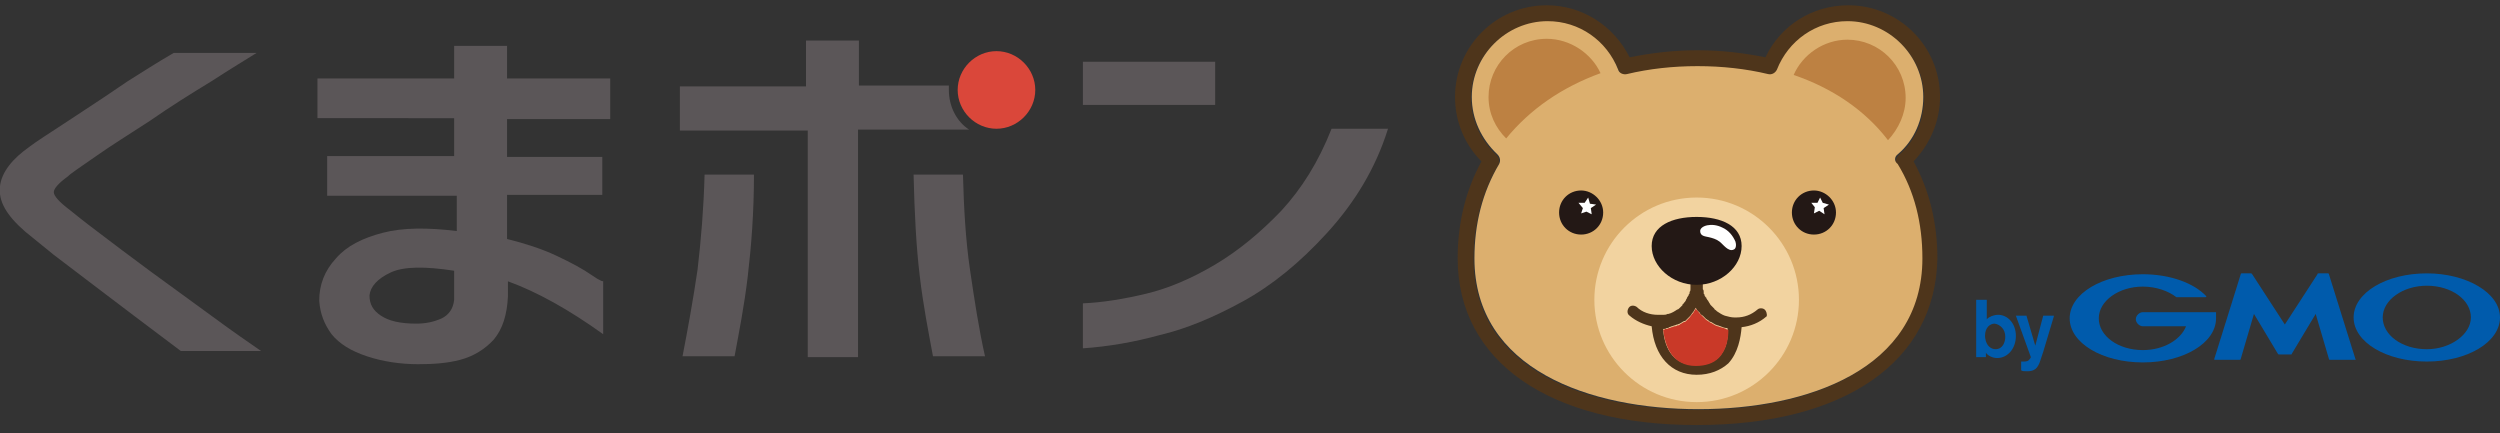 <?xml version="1.0" encoding="UTF-8"?> <svg xmlns="http://www.w3.org/2000/svg" xmlns:xlink="http://www.w3.org/1999/xlink" version="1.1" id="修正後" x="0px" y="0px" viewBox="0 0 283.5 49.1" style="enable-background:new 0 0 283.5 49.1;" xml:space="preserve"><rect x="0" y="0" width="283.5" height="49.1" fill="#333333" stroke="none"/> <style type="text/css"> .st0{fill:#5B5658;} .st1{fill:#DA473A;} .st2{fill:#4E351B;} .st3{fill:#DCAF6E;} .st4{fill:#F2D3A0;} .st5{fill:#231815;} .st6{fill:#FFFFFF;} .st7{fill:#C93928;} .st8{fill:#BD8142;} .st9{fill:#005BAC;} </style> <g> <g> <path class="st0" d="M19.7,6h9.4c-1.1,0.7-2.8,1.7-5.1,3.2c-2.3,1.4-4.7,2.9-7,4.5c-2.3,1.5-4.4,2.8-6.1,4 c-1.7,1.2-2.8,1.9-3.2,2.3c-1.1,0.8-1.6,1.4-1.6,1.8c0,0.4,0.6,1.1,1.8,2c0.5,0.4,1.6,1.3,3.2,2.5c1.7,1.3,3.7,2.8,6,4.5 c2.3,1.7,4.7,3.4,7,5.1c2.3,1.7,4.2,3,5.5,3.9h-9.1c-8-6-12.8-9.7-14.4-10.9c-1.6-1.3-2.7-2.2-3.2-2.6c-2.2-1.9-3.1-3.5-2.9-5.2 c0.2-1.6,1.4-3.1,3.4-4.5c0.5-0.4,2.2-1.5,4.8-3.2c2.6-1.7,4.7-3.1,6.3-4.2C16.1,8.2,17.8,7.1,19.7,6"></path> <path class="st0" d="M37.1,17.7h14.4v-4.3H36V8.9h15.5V5.2h6v3.7h11.7v4.6H57.5v4.3h10.8v4.3H57.5v5c2,0.5,3.9,1.1,5.6,1.9 c1.7,0.8,3,1.5,4,2.2c1,0.7,1.4,0.8,1.3,0.6v6.1c-3.9-2.8-7.5-4.8-10.8-6v1.7c-0.1,2.1-0.6,3.7-1.6,4.9c-1,1.1-2.3,1.9-3.8,2.3 c-1.5,0.4-3.1,0.5-4.8,0.5c-2,0-4-0.3-5.8-0.9c-1.8-0.6-3.1-1.4-4-2.5c-0.8-1.1-1.3-2.3-1.4-3.8c0-1.8,0.6-3.4,1.9-4.8 c1.2-1.4,3-2.3,5.3-2.9c2.3-0.6,5.1-0.6,8.4-0.2v-4H37.1V17.7z M47.2,36.7c1.1,0,2-0.2,2.9-0.6c0.8-0.4,1.3-1.1,1.4-2.1v-3.3 c-3.3-0.5-5.7-0.5-7.2,0.2c-1.5,0.7-2.3,1.6-2.4,2.6c0,1,0.4,1.7,1.3,2.3C44.1,36.4,45.4,36.7,47.2,36.7"></path> <path class="st0" d="M107.6,10.2V9.7H97.4V4.6h-6v5.2H77.1v5h14.5v25.7h5.7V14.7h12.6C108.5,13.8,107.6,12.1,107.6,10.2"></path> <path class="st0" d="M79.1,30.6c-0.5,3.4-1.1,6.7-1.7,9.8h5.9c0.5-2.7,1.1-5.7,1.5-9.1c0.4-3.4,0.7-7.2,0.7-11.5h-5.6 C79.8,23.6,79.5,27.2,79.1,30.6"></path> <path class="st0" d="M109.2,19.8h-5.6c0.1,4.3,0.3,8.2,0.7,11.5c0.4,3.4,1,6.4,1.5,9.1h5.9c-0.7-3.1-1.2-6.4-1.7-9.8 C109.5,27.2,109.3,23.6,109.2,19.8"></path> <path class="st0" d="M122.8,7h15v4.9h-15V7z M157.4,14.6c-1.4,4.5-3.8,8.4-6.9,11.8c-3.1,3.4-6.3,6-9.6,7.8 c-3.3,1.8-6.4,3.1-9.4,3.8c-2.9,0.8-5.8,1.3-8.7,1.5v-5.1c2.3-0.1,4.7-0.5,7.2-1.1c2.5-0.6,5.1-1.7,7.8-3.3 c2.7-1.6,5.2-3.7,7.5-6.1c2.3-2.5,4.2-5.5,5.7-9.3L157.4,14.6L157.4,14.6z"></path> <path class="st1" d="M113,5.8c2.4,0,4.4,2,4.4,4.4c0,2.4-2,4.4-4.4,4.4c-2.4,0-4.4-2-4.4-4.4C108.6,7.8,110.6,5.8,113,5.8"></path> <g> <path class="st2" d="M192.4,48.2L192.4,48.2c-16.7,0-27.1-7.2-27.1-18.9c0-4,0.9-7.7,2.7-11c-1.9-1.9-3-4.5-3-7.3 c0-5.7,4.6-10.4,10.4-10.4c4,0,7.6,2.3,9.4,5.9c2.5-0.5,5-0.8,7.7-0.8c2.7,0,5.2,0.3,7.7,0.8c1.7-3.6,5.3-5.9,9.4-5.9 c5.7,0,10.4,4.6,10.4,10.4c0,2.7-1.1,5.3-3,7.3c1.8,3.3,2.7,7,2.7,11C219.5,41,209.2,48.2,192.4,48.2z M175.4,2.5 c-4.7,0-8.6,3.9-8.6,8.6c0,2.5,1.1,4.8,2.9,6.5c0.3,0.3,0.4,0.7,0.2,1.1c-1.9,3.2-2.8,6.8-2.8,10.7c0,12.6,13.1,17.1,25.4,17.1 c12.3,0,25.4-4.5,25.4-17.1c0-4-0.9-7.6-2.8-10.7c-0.2-0.4-0.1-0.8,0.2-1.1c1.9-1.6,2.9-4,2.9-6.5c0-4.7-3.9-8.6-8.6-8.6 c-3.6,0-6.7,2.2-8,5.5c-0.2,0.4-0.6,0.6-1,0.5c-2.5-0.6-5.2-0.9-8-0.9c-2.8,0-5.5,0.3-8,0.9c-0.4,0.1-0.9-0.1-1-0.5 C182.1,4.6,178.9,2.5,175.4,2.5z"></path> <path class="st3" d="M215.2,17.5c1.9-1.6,2.9-4,2.9-6.5c0-4.7-3.9-8.6-8.6-8.6c-3.6,0-6.7,2.2-8,5.5c-0.2,0.4-0.6,0.6-1,0.5 c-2.5-0.6-5.2-0.9-8-0.9c-2.8,0-5.5,0.3-8,0.9c-0.4,0.1-0.9-0.1-1-0.5c-1.3-3.3-4.4-5.5-8-5.5c-4.7,0-8.6,3.9-8.6,8.6 c0,2.5,1.1,4.8,2.9,6.5c0.3,0.3,0.4,0.7,0.2,1.1c-1.9,3.2-2.8,6.8-2.8,10.7c0,12.6,13.1,17.1,25.4,17.1 c12.3,0,25.4-4.5,25.4-17.1c0-4-0.9-7.6-2.8-10.7C214.8,18.3,214.8,17.8,215.2,17.5z"></path> <path class="st4" d="M204,34c0,6.4-5.2,11.6-11.6,11.6c-6.4,0-11.6-5.2-11.6-11.6c0-6.4,5.2-11.6,11.6-11.6 C198.8,22.4,204,27.6,204,34z"></path> <path class="st5" d="M181.8,24.1c0,1.4-1.1,2.5-2.5,2.5c-1.4,0-2.5-1.1-2.5-2.5c0-1.4,1.1-2.5,2.5-2.5 C180.6,21.6,181.8,22.7,181.8,24.1z"></path> <path class="st5" d="M208.2,24.1c0,1.4-1.1,2.5-2.5,2.5c-1.4,0-2.5-1.1-2.5-2.5c0-1.4,1.1-2.5,2.5-2.5 C207,21.6,208.2,22.7,208.2,24.1z"></path> <polygon class="st6" points="180.1,22.4 180.3,23.1 181,23.2 180.4,23.6 180.5,24.3 179.9,24 179.3,24.2 179.5,23.6 179,23 179.7,23"></polygon> <polygon class="st6" points="206.4,22.4 206.7,23 207.4,23.2 206.8,23.6 206.9,24.3 206.3,23.9 205.7,24.2 205.8,23.5 205.4,23 206.1,23"></polygon> <path class="st2" d="M200.2,35.2c-0.2-0.3-0.7-0.3-0.9-0.1c-0.7,0.6-1.5,0.9-2.4,0.9l-0.2,0c-0.4,0-0.7-0.1-1.1-0.2c0,0,0,0,0,0 c-0.3-0.1-0.6-0.3-0.9-0.5c0,0,0,0-0.1-0.1c-0.1-0.1-0.2-0.1-0.2-0.2c0,0-0.1-0.1-0.1-0.1c-0.1-0.1-0.1-0.1-0.2-0.2 c0,0-0.1-0.1-0.1-0.1c-0.1-0.1-0.1-0.2-0.2-0.3c0-0.1-0.1-0.1-0.1-0.2c0,0-0.1-0.1-0.1-0.1c0-0.1-0.1-0.1-0.1-0.2 c0,0,0-0.1-0.1-0.1c0-0.1-0.1-0.1-0.1-0.2c0-0.1,0-0.1-0.1-0.2c0-0.1,0-0.1,0-0.2c0-0.1,0-0.2-0.1-0.3c0,0,0-0.1,0-0.1 c0-0.1,0-0.3,0-0.4c0,0,0-0.1,0-0.1c0-0.4-0.3-0.7-0.7-0.7l0,0l0,0l0,0c-0.4,0-0.7,0.3-0.7,0.7c0,0,0,0.1,0,0.1 c0,0.1,0,0.3,0,0.4c0,0,0,0.1,0,0.1c0,0.1,0,0.2-0.1,0.3c0,0,0,0.1,0,0.1c0,0.1,0,0.1-0.1,0.2c0,0.1,0,0.1-0.1,0.2 c0,0.1-0.1,0.1-0.1,0.2c0,0.1-0.1,0.1-0.1,0.2c0,0.1-0.1,0.1-0.1,0.2c0,0-0.1,0.1-0.1,0.1c-0.1,0.1-0.1,0.2-0.2,0.2 c0,0,0,0,0,0.1c-0.1,0.1-0.2,0.2-0.3,0.3c0,0,0,0,0,0c-0.1,0.1-0.2,0.2-0.3,0.2c0,0,0,0,0,0c-0.3,0.2-0.6,0.4-1,0.5 c0,0,0,0-0.1,0c-0.2,0.1-0.3,0.1-0.5,0.1c0,0-0.1,0-0.1,0c-0.2,0-0.4,0-0.5,0c-0.9,0-1.8-0.3-2.4-0.9c-0.3-0.2-0.7-0.2-0.9,0.1 c-0.2,0.3-0.2,0.7,0.1,0.9c0.7,0.6,1.6,1,2.5,1.2c0.3,3.4,2.2,5.5,5.1,5.5c1.5,0,2.7-0.5,3.6-1.3c1.1-1.2,1.4-2.9,1.5-4.1 c1-0.1,2-0.5,2.8-1.2C200.4,35.9,200.4,35.5,200.2,35.2z M194.9,40.5c-0.6,0.6-1.5,0.9-2.6,0.9c-2.8,0-3.6-2.3-3.7-4.1 c0,0,0.1,0,0.1,0c0.1,0,0.2,0,0.3-0.1c0.1,0,0.2,0,0.3-0.1c0.1,0,0.2-0.1,0.3-0.1c0.1,0,0.2-0.1,0.3-0.1c0.1,0,0.2-0.1,0.3-0.1 c0.1,0,0.2-0.1,0.3-0.1c0.1-0.1,0.2-0.1,0.3-0.2c0.1,0,0.1-0.1,0.2-0.1c0,0,0,0,0.1,0c0,0,0.1-0.1,0.1-0.1 c0.1-0.1,0.2-0.2,0.3-0.3c0,0,0.1-0.1,0.1-0.1c0.1-0.1,0.2-0.2,0.3-0.4c0,0,0,0,0.1-0.1c0.1-0.2,0.2-0.3,0.3-0.5 c0.1,0.2,0.2,0.4,0.4,0.5c0,0,0,0,0,0c0.1,0.2,0.2,0.3,0.4,0.4c0,0,0.1,0.1,0.1,0.1c0.1,0.1,0.2,0.2,0.3,0.3 c0.1,0,0.1,0.1,0.2,0.1c0,0,0.1,0.1,0.1,0.1c0.1,0.1,0.1,0.1,0.2,0.1c0.1,0,0.1,0.1,0.2,0.1c0.1,0.1,0.2,0.1,0.3,0.2 c0.1,0,0.2,0.1,0.3,0.1c0.1,0,0.2,0.1,0.3,0.1c0.2,0.1,0.5,0.2,0.7,0.2c0,0,0.1,0,0.1,0C196,38.3,195.8,39.6,194.9,40.5z"></path> <path class="st7" d="M195.1,37.1c-0.1,0-0.2-0.1-0.3-0.1c-0.1,0-0.2-0.1-0.3-0.1c-0.1-0.1-0.2-0.1-0.3-0.2 c-0.1,0-0.1-0.1-0.2-0.1c-0.1,0-0.1-0.1-0.2-0.1c0,0-0.1-0.1-0.1-0.1c-0.1,0-0.1-0.1-0.2-0.1c-0.1-0.1-0.2-0.2-0.3-0.3 c0,0-0.1-0.1-0.1-0.1c-0.1-0.1-0.3-0.3-0.4-0.4c0,0,0,0,0,0c-0.1-0.2-0.3-0.3-0.4-0.5c-0.1,0.2-0.2,0.3-0.3,0.5c0,0,0,0-0.1,0.1 c-0.1,0.1-0.2,0.3-0.3,0.4c0,0-0.1,0.1-0.1,0.1c-0.1,0.1-0.2,0.2-0.3,0.3c0,0-0.1,0.1-0.1,0.1c0,0,0,0-0.1,0 c-0.1,0-0.1,0.1-0.2,0.1c-0.1,0.1-0.2,0.1-0.3,0.2c-0.1,0.1-0.2,0.1-0.3,0.1c-0.1,0.1-0.2,0.1-0.3,0.1c-0.1,0-0.2,0.1-0.3,0.1 c-0.1,0-0.2,0.1-0.3,0.1c-0.1,0-0.2,0.1-0.3,0.1c-0.1,0-0.2,0-0.3,0.1c0,0-0.1,0-0.1,0c0.2,1.8,1,4.1,3.7,4.1 c1.1,0,2-0.3,2.6-0.9c0.9-0.9,1.1-2.2,1.1-3.2c0,0-0.1,0-0.1,0C195.6,37.2,195.4,37.2,195.1,37.1z"></path> <path class="st5" d="M197.5,27.9c0,2.3-2.3,4.4-5.1,4.4c-2.8,0-5.1-2.1-5.1-4.4c0-2.3,2.3-3.3,5.1-3.3 C195.2,24.6,197.5,25.6,197.5,27.9z"></path> <path class="st6" d="M192.8,26.2c0-0.6,1.3-1,2.5-0.4c0.7,0.3,1.2,0.9,1.5,1.6c0.1,0.3,0.1,0.8-0.2,0.9c-0.6,0.3-1.2-0.6-1.6-0.9 c-0.4-0.3-0.8-0.4-1.2-0.5C193.4,26.8,192.8,26.8,192.8,26.2z"></path> <path class="st8" d="M175.4,4.4c-3.7,0-6.6,3-6.6,6.6c0,1.9,0.8,3.5,2,4.7c2.7-3.3,6.3-5.8,10.7-7.4 C180.5,6.1,178.1,4.4,175.4,4.4z"></path> <path class="st8" d="M216.1,11.1c0-3.7-3-6.6-6.6-6.6c-2.7,0-5.1,1.7-6.1,4c4.4,1.5,8.1,4,10.7,7.4 C215.3,14.6,216.1,12.9,216.1,11.1z"></path> </g> </g> <g> <g> <path class="st9" d="M227.4,38.2c0,0.6-0.3,1.4-1.1,1.4c-0.1,0-0.8,0-1.1-0.9c0-0.1-0.1-0.3-0.1-0.6c0-1,0.6-1.4,1.1-1.4 C226.8,36.8,227.4,37.3,227.4,38.2z M224.1,34v6.5h1.1v-0.5c0.2,0.3,0.7,0.6,1.3,0.6c1.1,0,2.1-1,2.1-2.5c0-1.5-1-2.4-2-2.4 c-0.5,0-1,0.2-1.3,0.5V34H224.1z"></path> <path class="st9" d="M232.9,35.9l-1.2,4l-0.3,0.9c-0.3,1-0.7,1.3-1.5,1.3c-0.4,0-0.5,0-0.7-0.1v-1c0.1,0,0.2,0,0.3,0 c0.1,0,0.3,0,0.5-0.1c0.1-0.1,0.3-0.3,0.3-0.4l-1.7-4.7h1.2l1,3.4l0.9-3.4H232.9z"></path> </g> <g> <path class="st9" d="M259.1,40.2h0.7c0,0,0.1,0,0.1-0.1l2.7-4.5l1.5,5.1c0,0,0,0.1,0.1,0.1h2.9c0,0,0.1,0,0-0.1l-3-9.6 c0,0,0-0.1-0.1-0.1h-1.1c0,0-0.1,0-0.1,0.1l-3.7,5.7l-3.7-5.7c0,0-0.1-0.1-0.1-0.1h-1.1c0,0-0.1,0-0.1,0.1l-3,9.6 c0,0,0,0.1,0,0.1h2.9c0,0,0.1,0,0.1-0.1l1.5-5.1l2.7,4.5c0,0,0.1,0.1,0.1,0.1H259.1z"></path> <g> <path class="st9" d="M251.3,35.4C251.3,35.4,251.3,35.4,251.3,35.4C251.3,35.4,251.2,35.3,251.3,35.4l-0.4,0H248h-5 c-0.4,0-0.8,0.4-0.8,0.8c0,0.4,0.4,0.8,0.8,0.8c0,0,0,0,0,0h4.9c-0.6,1.5-2.5,2.7-4.9,2.7c-2.8,0-5-1.6-5-3.6c0-2,2.3-3.6,5-3.6 c1.5,0,2.9,0.5,3.8,1.2c0,0,0,0,0,0c0,0,0,0,0,0h3.3c0,0,0.1,0,0.1-0.1c0,0,0,0,0,0c0,0,0,0,0,0c-1.4-1.5-4.1-2.5-7.2-2.5 c-4.6,0-8.3,2.2-8.3,5c0,2.8,3.7,5,8.3,5c4.6,0,8.3-2.2,8.3-5C251.3,35.8,251.3,35.6,251.3,35.4z"></path> </g> <path class="st9" d="M275.2,31c-4.6,0-8.3,2.2-8.3,5c0,2.8,3.7,5,8.3,5c4.6,0,8.3-2.2,8.3-5C283.5,33.2,279.7,31,275.2,31z M275.2,39.6c-2.8,0-5-1.6-5-3.6c0-2,2.3-3.6,5-3.6c2.8,0,5,1.6,5,3.6C280.2,37.9,277.9,39.6,275.2,39.6z"></path> </g> </g> </g> </svg> 